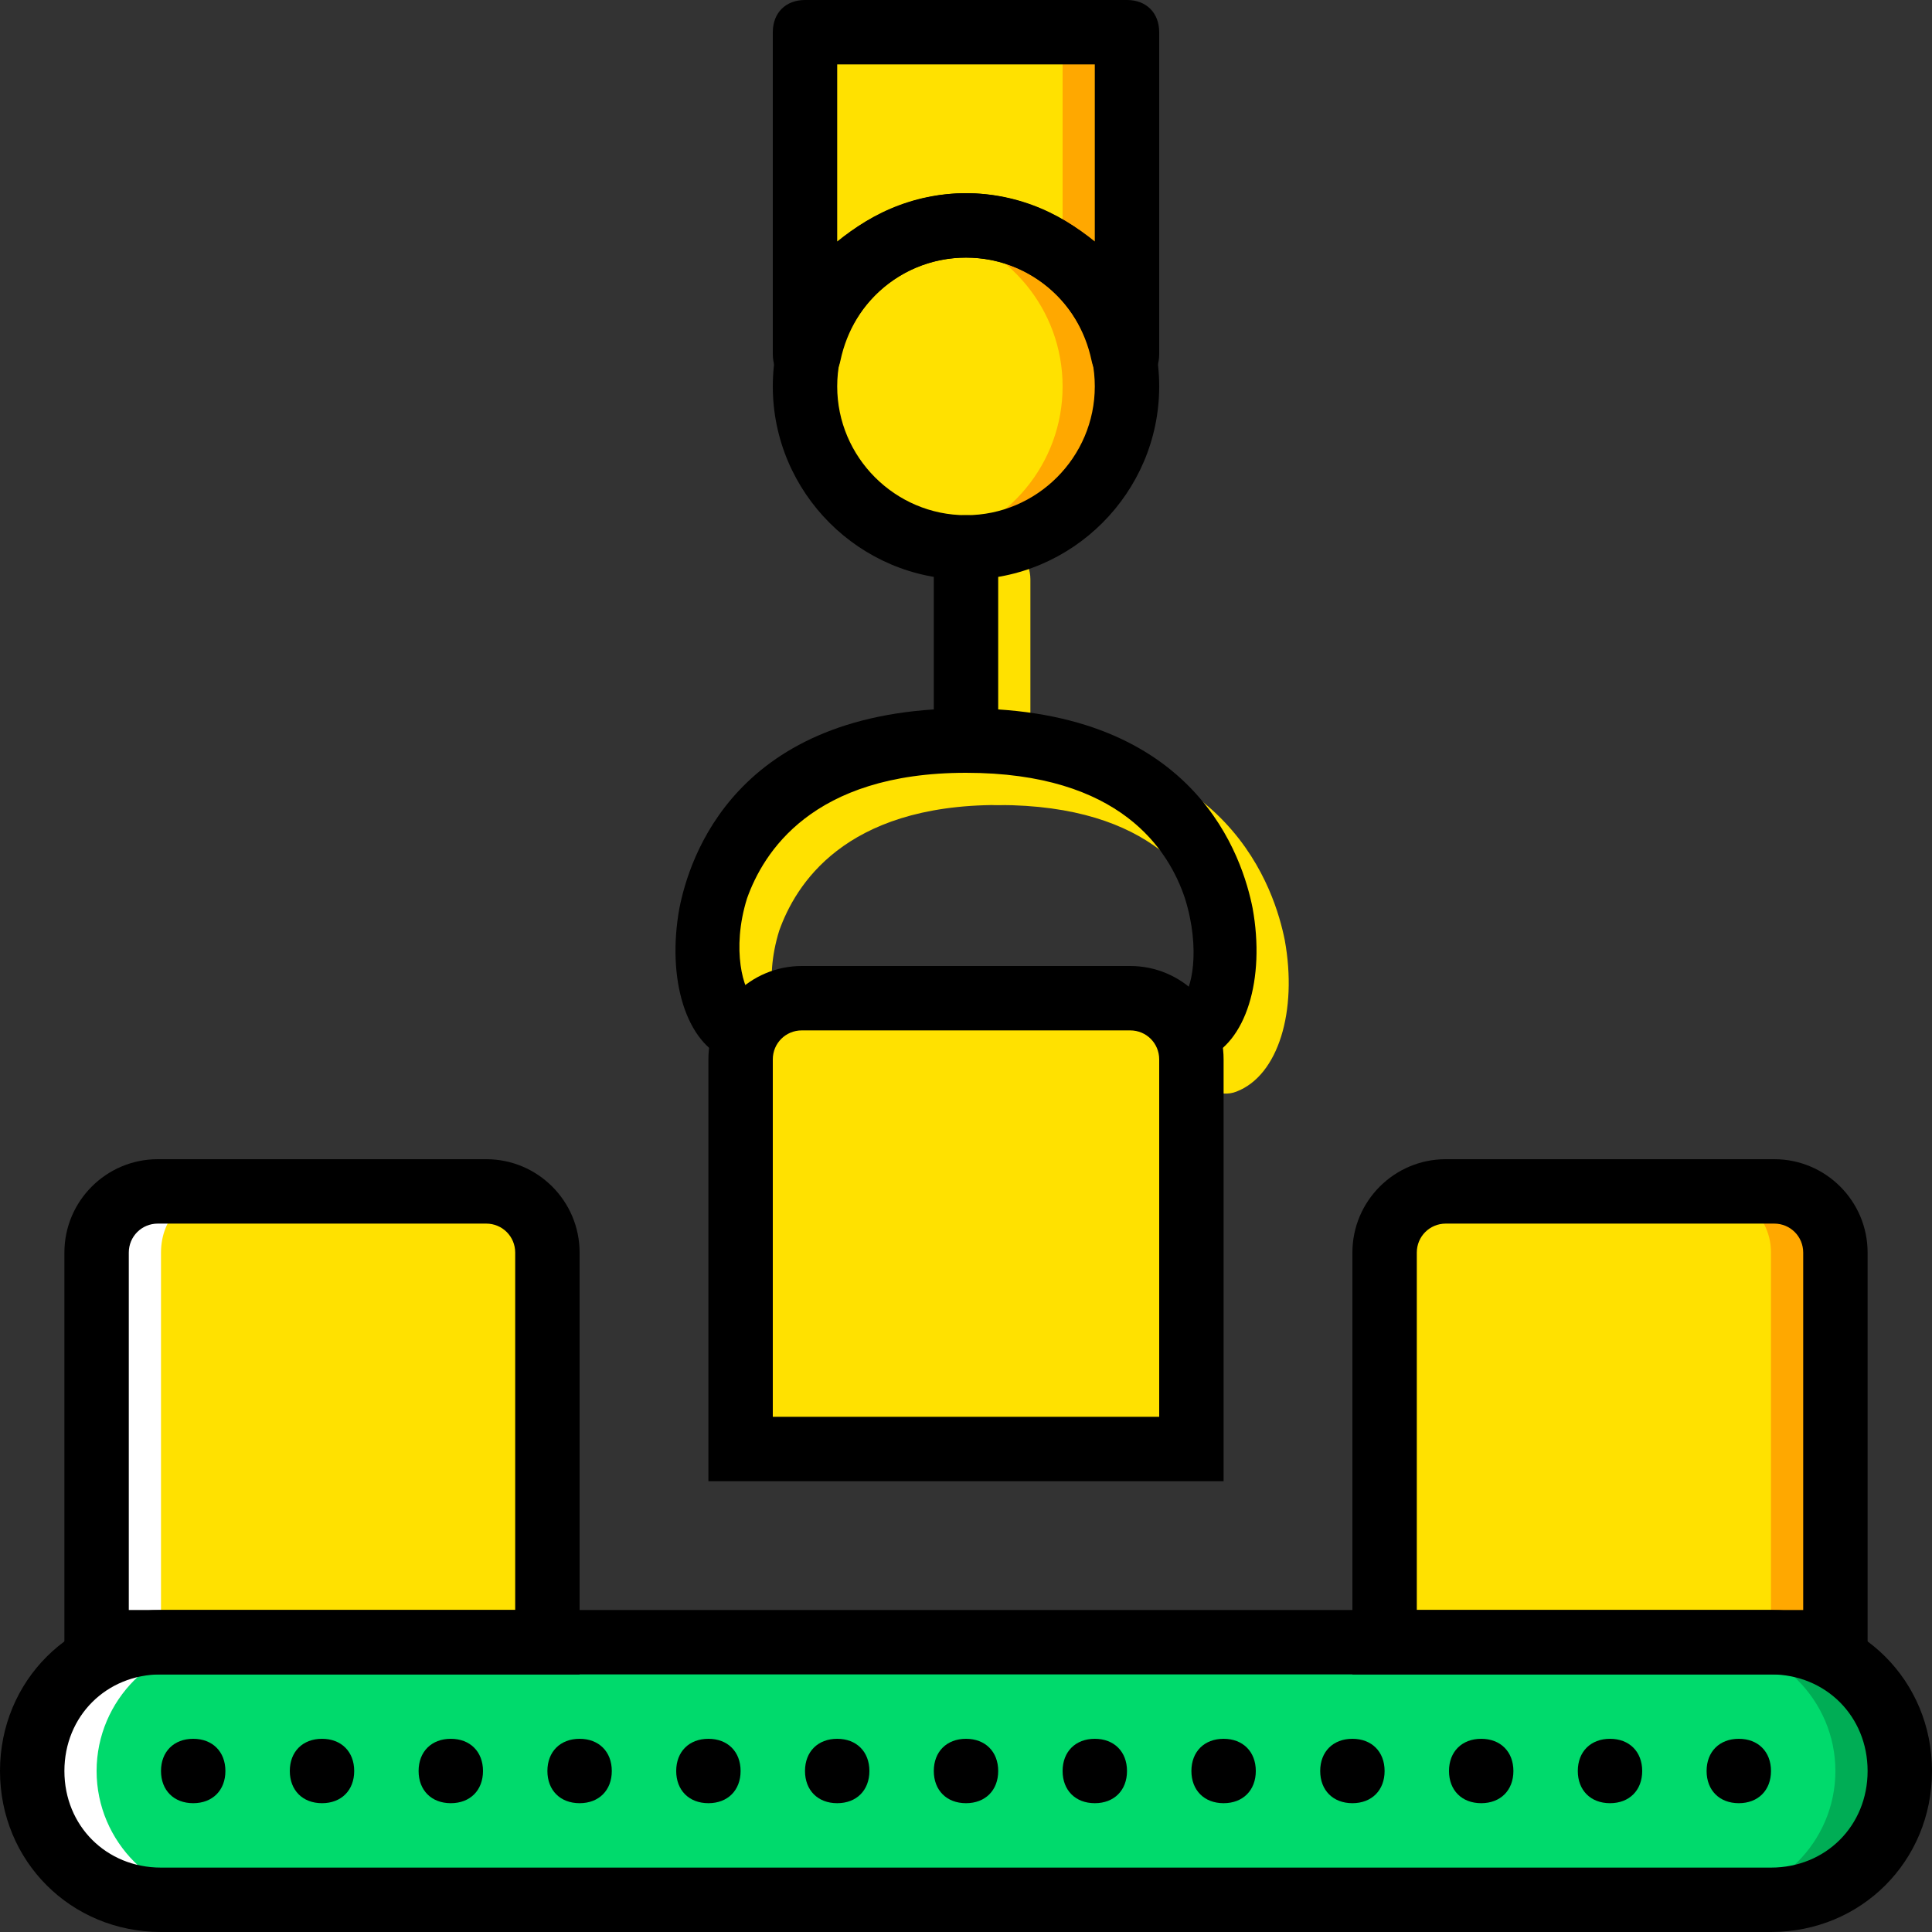 <?xml version="1.0" encoding="iso-8859-1"?>
<!-- Uploaded to: SVG Repo, www.svgrepo.com, Generator: SVG Repo Mixer Tools -->
<svg height="800px" width="800px" version="1.1" id="Layer_1" xmlns="http://www.w3.org/2000/svg" xmlns:xlink="http://www.w3.org/1999/xlink" 
	 viewBox="0 0 512 512" xml:space="preserve">
<rect x="0" y="0" width="512" height="512" fill="#333333" stroke="none"/>
<g transform="translate(1 1)">
	<path style="fill:#00DA6C;" d="M468.333,502.467H41.667c-18.773,0-34.133-15.36-34.133-34.133c0-18.773,15.36-34.133,34.133-34.133
		h426.667c18.773,0,34.133,15.36,34.133,34.133C502.467,487.107,487.107,502.467,468.333,502.467"/>
	<g>
		<path style="fill:#FFE100;" d="M297.667,101.4c0,23.893-18.773,42.667-42.667,42.667s-42.667-18.773-42.667-42.667
			S231.107,58.733,255,58.733S297.667,77.507,297.667,101.4"/>
		<path style="fill:#FFE100;" d="M212.333,7.533v85.333h0.853C217.453,73.24,234.52,58.733,255,58.733s37.547,14.507,41.813,34.133
			h0.853V7.533H212.333z"/>
		<path style="fill:#FFE100;" d="M203.8,289.133c-0.853,0-1.707,0-3.413-0.853c-11.093-4.267-16.213-21.333-12.8-40.107
			c2.56-12.8,14.507-52.907,75.947-52.907s73.387,40.107,75.947,52.907c3.413,18.773-1.707,35.84-12.8,40.107
			c-4.267,1.707-9.387-0.853-11.093-5.12s0.853-9.387,5.12-11.093c2.56-1.707,5.12-12.8,0.853-26.453
			c-4.267-12.8-17.067-33.28-58.027-33.28s-53.76,21.333-58.027,33.28c-4.267,13.653-0.853,24.747,1.707,26.453
			c4.267,1.707,6.827,6.827,5.12,11.093C210.627,287.427,207.213,289.133,203.8,289.133z"/>
		<path style="fill:#FFE100;" d="M263.533,212.333c-5.12,0-8.533-3.413-8.533-8.533v-51.2c0-5.12,3.413-8.533,8.533-8.533
			c5.12,0,8.533,3.413,8.533,8.533v51.2C272.067,208.92,268.653,212.333,263.533,212.333z"/>
		<path style="fill:#FFE100;" d="M314.733,383H195.267V279.747c0-8.533,6.827-16.213,16.213-16.213h87.04
			c8.533,0,16.213,6.827,16.213,16.213V383z"/>
		<path style="fill:#FFE100;" d="M144.067,434.2H24.6V330.947c0-8.533,6.827-16.213,16.213-16.213h87.04
			c8.533,0,16.213,6.827,16.213,16.213V434.2z"/>
	</g>
	<g>
		<path style="fill:#FFFFFF;" d="M24.6,468.333c0-18.773,15.36-34.133,34.133-34.133H41.667c-18.773,0-34.133,15.36-34.133,34.133
			c0,18.773,15.36,34.133,34.133,34.133h17.067C39.96,502.467,24.6,487.107,24.6,468.333"/>
		<path style="fill:#FFFFFF;" d="M57.88,314.733H40.813c-8.533,0-16.213,6.827-16.213,16.213V434.2h17.067V330.947
			C41.667,321.56,48.493,314.733,57.88,314.733"/>
	</g>
	<path style="fill:#FFE100;" d="M485.4,434.2H365.933V330.947c0-8.533,6.827-16.213,16.213-16.213h87.04
		c8.533,0,16.213,6.827,16.213,16.213L485.4,434.2L485.4,434.2z"/>
	<path style="fill:#00AD55;" d="M468.333,434.2h-17.067c18.773,0,34.133,15.36,34.133,34.133c0,18.773-15.36,34.133-34.133,34.133
		h17.067c18.773,0,34.133-15.36,34.133-34.133C502.467,449.56,487.107,434.2,468.333,434.2"/>
	<g>
		<path style="fill:#FFA800;" d="M255,58.733c-2.56,0-5.973,0-8.533,0.853C266.093,63.853,280.6,80.92,280.6,101.4
			s-14.507,37.547-34.133,41.813c2.56,0.853,5.973,0.853,8.533,0.853c23.893,0,42.667-18.773,42.667-42.667
			S278.893,58.733,255,58.733"/>
		<path style="fill:#FFA800;" d="M280.6,7.533v59.733c8.533,5.973,14.507,15.36,16.213,25.6h0.853V7.533H280.6z"/>
		<path style="fill:#FFA800;" d="M469.187,314.733H452.12c8.533,0,16.213,6.827,16.213,16.213V434.2H485.4V330.947
			C485.4,321.56,478.573,314.733,469.187,314.733"/>
	</g>
	<path d="M92.867,468.333c0-5.12-3.413-8.533-8.533-8.533s-8.533,3.413-8.533,8.533c0,5.12,3.413,8.533,8.533,8.533
		S92.867,473.453,92.867,468.333"/>
	<path d="M58.733,468.333c0-5.12-3.413-8.533-8.533-8.533s-8.533,3.413-8.533,8.533c0,5.12,3.413,8.533,8.533,8.533
		S58.733,473.453,58.733,468.333"/>
	<path d="M127,468.333c0-5.12-3.413-8.533-8.533-8.533s-8.533,3.413-8.533,8.533c0,5.12,3.413,8.533,8.533,8.533
		S127,473.453,127,468.333"/>
	<path d="M161.133,468.333c0-5.12-3.413-8.533-8.533-8.533c-5.12,0-8.533,3.413-8.533,8.533c0,5.12,3.413,8.533,8.533,8.533
		C157.72,476.867,161.133,473.453,161.133,468.333"/>
	<path d="M195.267,468.333c0-5.12-3.413-8.533-8.533-8.533c-5.12,0-8.533,3.413-8.533,8.533c0,5.12,3.413,8.533,8.533,8.533
		C191.853,476.867,195.267,473.453,195.267,468.333"/>
	<path d="M229.4,468.333c0-5.12-3.413-8.533-8.533-8.533c-5.12,0-8.533,3.413-8.533,8.533c0,5.12,3.413,8.533,8.533,8.533
		C225.987,476.867,229.4,473.453,229.4,468.333"/>
	<path d="M263.533,468.333c0-5.12-3.413-8.533-8.533-8.533s-8.533,3.413-8.533,8.533c0,5.12,3.413,8.533,8.533,8.533
		S263.533,473.453,263.533,468.333"/>
	<path d="M297.667,468.333c0-5.12-3.413-8.533-8.533-8.533c-5.12,0-8.533,3.413-8.533,8.533c0,5.12,3.413,8.533,8.533,8.533
		C294.253,476.867,297.667,473.453,297.667,468.333"/>
	<path d="M331.8,468.333c0-5.12-3.413-8.533-8.533-8.533c-5.12,0-8.533,3.413-8.533,8.533c0,5.12,3.413,8.533,8.533,8.533
		C328.387,476.867,331.8,473.453,331.8,468.333"/>
	<path d="M365.933,468.333c0-5.12-3.413-8.533-8.533-8.533s-8.533,3.413-8.533,8.533c0,5.12,3.413,8.533,8.533,8.533
		S365.933,473.453,365.933,468.333"/>
	<path d="M400.067,468.333c0-5.12-3.413-8.533-8.533-8.533S383,463.213,383,468.333c0,5.12,3.413,8.533,8.533,8.533
		S400.067,473.453,400.067,468.333"/>
	<path d="M434.2,468.333c0-5.12-3.413-8.533-8.533-8.533s-8.533,3.413-8.533,8.533c0,5.12,3.413,8.533,8.533,8.533
		S434.2,473.453,434.2,468.333"/>
	<path d="M468.333,468.333c0-5.12-3.413-8.533-8.533-8.533s-8.533,3.413-8.533,8.533c0,5.12,3.413,8.533,8.533,8.533
		S468.333,473.453,468.333,468.333"/>
	<path d="M468.333,511H41.667C17.773,511-1,492.227-1,468.333c0-23.893,18.773-42.667,42.667-42.667h426.667
		c23.893,0,42.667,18.773,42.667,42.667C511,492.227,492.227,511,468.333,511z M41.667,442.733c-14.507,0-25.6,11.093-25.6,25.6
		c0,14.507,11.093,25.6,25.6,25.6h426.667c14.507,0,25.6-11.093,25.6-25.6c0-14.507-11.093-25.6-25.6-25.6H41.667z"/>
	<path d="M152.6,442.733H16.067V330.947c0-13.653,11.093-24.747,24.747-24.747h87.04c13.653,0,24.747,11.093,24.747,24.747V442.733z
		 M33.133,425.667h102.4v-94.72c0-4.267-3.413-7.68-7.68-7.68h-87.04c-4.267,0-7.68,3.413-7.68,7.68V425.667z"/>
	<path d="M323.267,391.533H186.733V279.747c0-13.653,11.093-24.747,24.747-24.747h87.04c13.653,0,24.747,11.093,24.747,24.747
		V391.533z M203.8,374.467h102.4v-94.72c0-4.267-3.413-7.68-7.68-7.68h-87.04c-4.267,0-7.68,3.413-7.68,7.68V374.467z"/>
	<path d="M493.933,442.733H357.4V330.947c0-13.653,11.093-24.747,24.747-24.747h87.04c13.653,0,24.747,11.093,24.747,24.747
		L493.933,442.733L493.933,442.733z M374.467,425.667h102.4v-94.72c0-4.267-3.413-7.68-7.68-7.68h-87.04
		c-4.267,0-7.68,3.413-7.68,7.68V425.667z"/>
	<path d="M255,152.6c-28.16,0-51.2-23.04-51.2-51.2s23.04-51.2,51.2-51.2s51.2,23.04,51.2,51.2S283.16,152.6,255,152.6z M255,67.267
		c-18.773,0-34.133,15.36-34.133,34.133s15.36,34.133,34.133,34.133s34.133-15.36,34.133-34.133S273.773,67.267,255,67.267z"/>
	<path d="M195.267,280.6c-0.853,0-1.707,0-3.413-0.853c-11.093-4.267-16.213-21.333-12.8-40.107
		c2.56-12.8,14.507-52.907,75.947-52.907s73.387,40.107,75.947,52.907c3.413,18.773-1.707,35.84-12.8,40.107
		c-4.267,1.707-9.387-0.853-11.093-5.12c-1.707-4.267,0.853-9.387,5.12-11.093c2.56-1.707,5.12-12.8,0.853-26.453
		C308.76,224.28,295.96,203.8,255,203.8s-53.76,21.333-58.027,33.28c-4.267,13.653-0.853,24.747,1.707,26.453
		c4.267,1.707,6.827,6.827,5.12,11.093C202.093,278.893,198.68,280.6,195.267,280.6z"/>
	<path d="M255,203.8c-5.12,0-8.533-3.413-8.533-8.533v-51.2c0-5.12,3.413-8.533,8.533-8.533s8.533,3.413,8.533,8.533v51.2
		C263.533,200.387,260.12,203.8,255,203.8z"/>
	<path d="M297.667,101.4h-0.853c-4.267,0-7.68-2.56-8.533-6.827C284.867,78.36,271.213,67.267,255,67.267
		s-29.867,11.093-33.28,27.307c-0.853,4.267-4.267,6.827-8.533,6.827h-0.853c-5.12,0-8.533-3.413-8.533-8.533V7.533
		c0-5.12,3.413-8.533,8.533-8.533h85.333c5.12,0,8.533,3.413,8.533,8.533v85.333C306.2,97.987,302.787,101.4,297.667,101.4z
		 M255,50.2c12.8,0,24.747,5.12,34.133,12.8V16.067h-68.267V63C230.253,55.32,242.2,50.2,255,50.2z"/>
</g>
</svg>